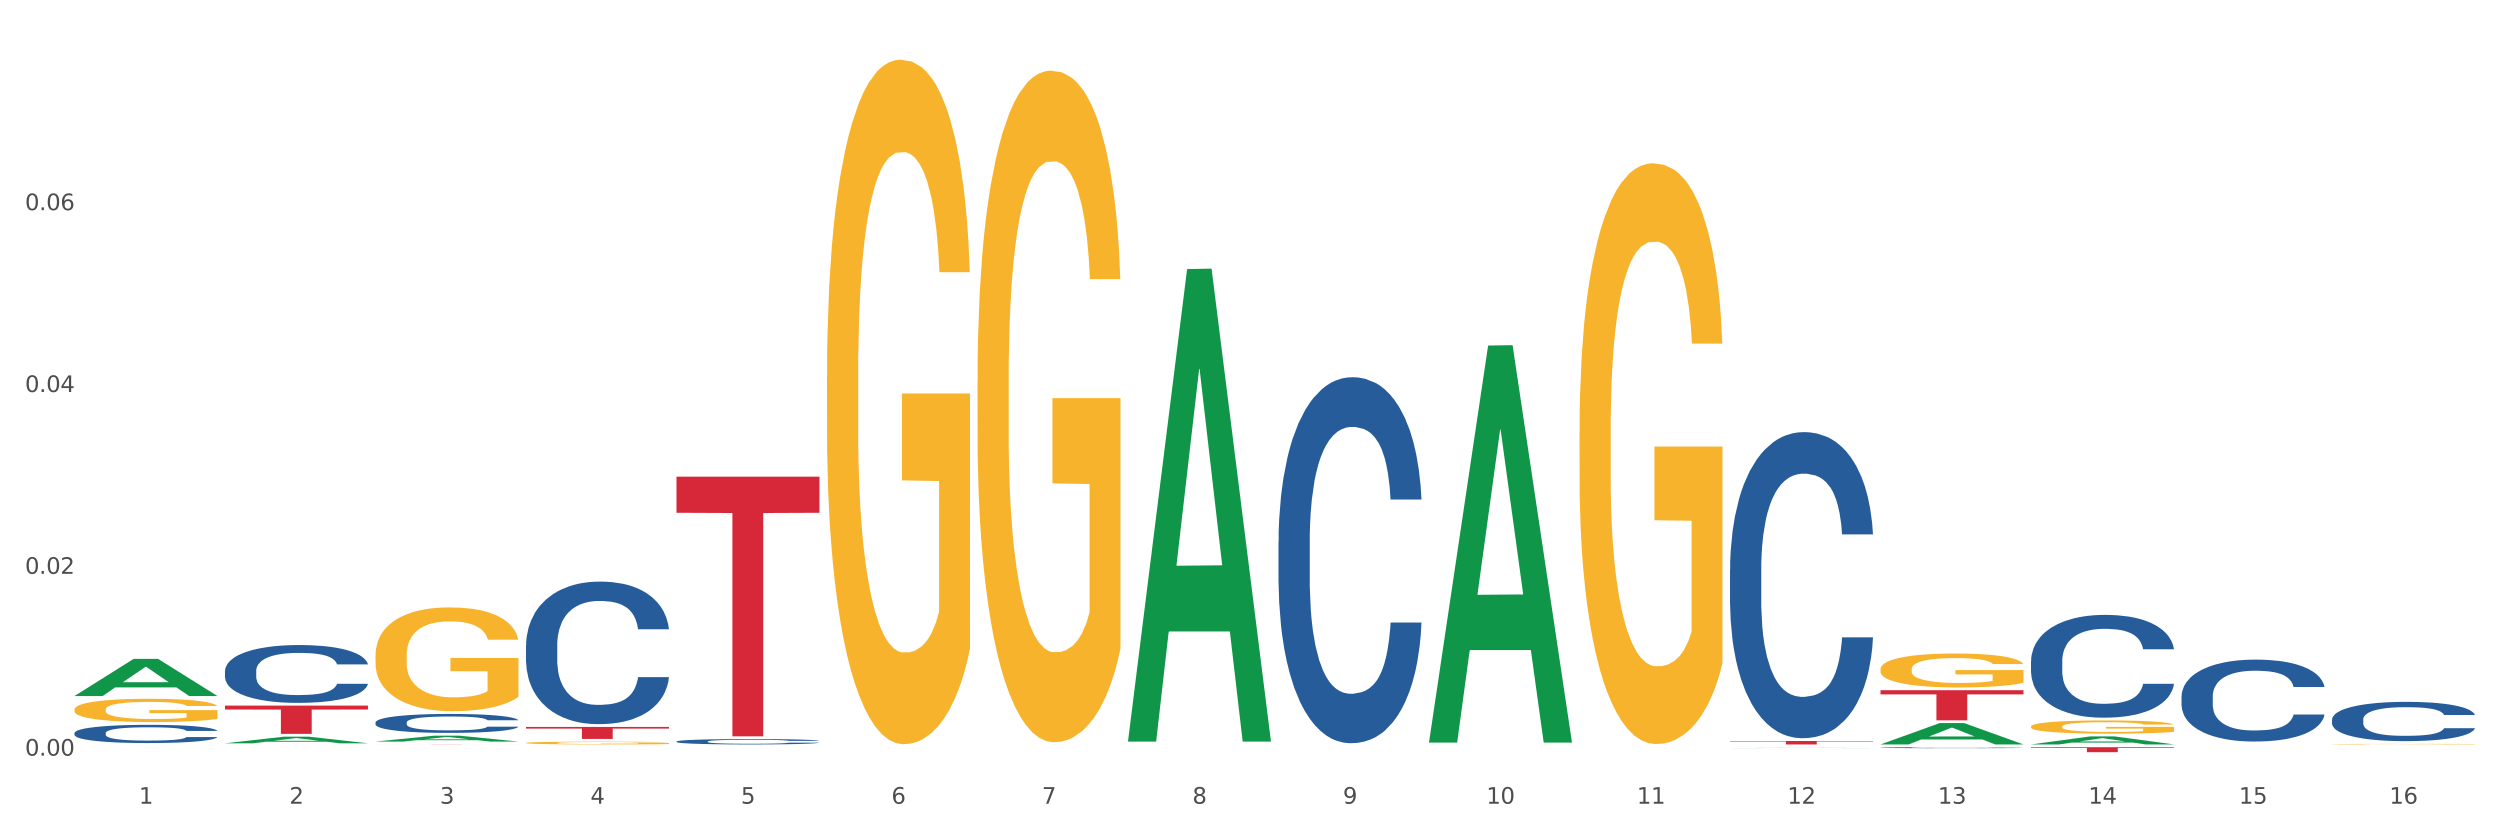 <?xml version="1.0" encoding="utf-8" standalone="no"?>
<!DOCTYPE svg PUBLIC "-//W3C//DTD SVG 1.1//EN"
  "http://www.w3.org/Graphics/SVG/1.1/DTD/svg11.dtd">
<svg xmlns:xlink="http://www.w3.org/1999/xlink" width="1080pt" height="360pt" viewBox="0 0 1080 360" xmlns="http://www.w3.org/2000/svg" version="1.1">
 <rect x="0" y="0" width="1080" height="360" fill="#333333" stroke="none"/>
 <defs>
  <style type="text/css">*{stroke-linejoin: round; stroke-linecap: butt}</style>
 </defs>
 <g id="figure_1">
  <g id="patch_1">
   <path d="M 0 360 
L 1080 360 
L 1080 0 
L 0 0 
z
" style="fill: #ffffff; stroke: #ffffff; stroke-linejoin: miter"/>
  </g>
  <g id="axes_1">
   <g id="matplotlib.axis_1">
    <g id="xtick_1">
     <g id="text_1">
      <!-- 1 -->
      <g style="fill: #4d4d4d" transform="translate(60.004 347.204) scale(0.096 -0.096)">
       <defs>
        <path id="DejaVuSans-31" d="M 794 531 
L 1825 531 
L 1825 4091 
L 703 3866 
L 703 4441 
L 1819 4666 
L 2450 4666 
L 2450 531 
L 3481 531 
L 3481 0 
L 794 0 
L 794 531 
z
" transform="scale(0.016)"/>
       </defs>
       <use xlink:href="#DejaVuSans-31"/>
      </g>
     </g>
    </g>
    <g id="xtick_2">
     <g id="text_2">
      <!-- 2 -->
      <g style="fill: #4d4d4d" transform="translate(125.021 347.204) scale(0.096 -0.096)">
       <defs>
        <path id="DejaVuSans-32" d="M 1228 531 
L 3431 531 
L 3431 0 
L 469 0 
L 469 531 
Q 828 903 1448 1529 
Q 2069 2156 2228 2338 
Q 2531 2678 2651 2914 
Q 2772 3150 2772 3378 
Q 2772 3750 2511 3984 
Q 2250 4219 1831 4219 
Q 1534 4219 1204 4116 
Q 875 4013 500 3803 
L 500 4441 
Q 881 4594 1212 4672 
Q 1544 4750 1819 4750 
Q 2544 4750 2975 4387 
Q 3406 4025 3406 3419 
Q 3406 3131 3298 2873 
Q 3191 2616 2906 2266 
Q 2828 2175 2409 1742 
Q 1991 1309 1228 531 
z
" transform="scale(0.016)"/>
       </defs>
       <use xlink:href="#DejaVuSans-32"/>
      </g>
     </g>
    </g>
    <g id="xtick_3">
     <g id="text_3">
      <!-- 3 -->
      <g style="fill: #4d4d4d" transform="translate(190.039 347.204) scale(0.096 -0.096)">
       <defs>
        <path id="DejaVuSans-33" d="M 2597 2516 
Q 3050 2419 3304 2112 
Q 3559 1806 3559 1356 
Q 3559 666 3084 287 
Q 2609 -91 1734 -91 
Q 1441 -91 1130 -33 
Q 819 25 488 141 
L 488 750 
Q 750 597 1062 519 
Q 1375 441 1716 441 
Q 2309 441 2620 675 
Q 2931 909 2931 1356 
Q 2931 1769 2642 2001 
Q 2353 2234 1838 2234 
L 1294 2234 
L 1294 2753 
L 1863 2753 
Q 2328 2753 2575 2939 
Q 2822 3125 2822 3475 
Q 2822 3834 2567 4026 
Q 2313 4219 1838 4219 
Q 1578 4219 1281 4162 
Q 984 4106 628 3988 
L 628 4550 
Q 988 4650 1302 4700 
Q 1616 4750 1894 4750 
Q 2613 4750 3031 4423 
Q 3450 4097 3450 3541 
Q 3450 3153 3228 2886 
Q 3006 2619 2597 2516 
z
" transform="scale(0.016)"/>
       </defs>
       <use xlink:href="#DejaVuSans-33"/>
      </g>
     </g>
    </g>
    <g id="xtick_4">
     <g id="text_4">
      <!-- 4 -->
      <g style="fill: #4d4d4d" transform="translate(255.056 347.204) scale(0.096 -0.096)">
       <defs>
        <path id="DejaVuSans-34" d="M 2419 4116 
L 825 1625 
L 2419 1625 
L 2419 4116 
z
M 2253 4666 
L 3047 4666 
L 3047 1625 
L 3713 1625 
L 3713 1100 
L 3047 1100 
L 3047 0 
L 2419 0 
L 2419 1100 
L 313 1100 
L 313 1709 
L 2253 4666 
z
" transform="scale(0.016)"/>
       </defs>
       <use xlink:href="#DejaVuSans-34"/>
      </g>
     </g>
    </g>
    <g id="xtick_5">
     <g id="text_5">
      <!-- 5 -->
      <g style="fill: #4d4d4d" transform="translate(320.073 347.204) scale(0.096 -0.096)">
       <defs>
        <path id="DejaVuSans-35" d="M 691 4666 
L 3169 4666 
L 3169 4134 
L 1269 4134 
L 1269 2991 
Q 1406 3038 1543 3061 
Q 1681 3084 1819 3084 
Q 2600 3084 3056 2656 
Q 3513 2228 3513 1497 
Q 3513 744 3044 326 
Q 2575 -91 1722 -91 
Q 1428 -91 1123 -41 
Q 819 9 494 109 
L 494 744 
Q 775 591 1075 516 
Q 1375 441 1709 441 
Q 2250 441 2565 725 
Q 2881 1009 2881 1497 
Q 2881 1984 2565 2268 
Q 2250 2553 1709 2553 
Q 1456 2553 1204 2497 
Q 953 2441 691 2322 
L 691 4666 
z
" transform="scale(0.016)"/>
       </defs>
       <use xlink:href="#DejaVuSans-35"/>
      </g>
     </g>
    </g>
    <g id="xtick_6">
     <g id="text_6">
      <!-- 6 -->
      <g style="fill: #4d4d4d" transform="translate(385.09 347.204) scale(0.096 -0.096)">
       <defs>
        <path id="DejaVuSans-36" d="M 2113 2584 
Q 1688 2584 1439 2293 
Q 1191 2003 1191 1497 
Q 1191 994 1439 701 
Q 1688 409 2113 409 
Q 2538 409 2786 701 
Q 3034 994 3034 1497 
Q 3034 2003 2786 2293 
Q 2538 2584 2113 2584 
z
M 3366 4563 
L 3366 3988 
Q 3128 4100 2886 4159 
Q 2644 4219 2406 4219 
Q 1781 4219 1451 3797 
Q 1122 3375 1075 2522 
Q 1259 2794 1537 2939 
Q 1816 3084 2150 3084 
Q 2853 3084 3261 2657 
Q 3669 2231 3669 1497 
Q 3669 778 3244 343 
Q 2819 -91 2113 -91 
Q 1303 -91 875 529 
Q 447 1150 447 2328 
Q 447 3434 972 4092 
Q 1497 4750 2381 4750 
Q 2619 4750 2861 4703 
Q 3103 4656 3366 4563 
z
" transform="scale(0.016)"/>
       </defs>
       <use xlink:href="#DejaVuSans-36"/>
      </g>
     </g>
    </g>
    <g id="xtick_7">
     <g id="text_7">
      <!-- 7 -->
      <g style="fill: #4d4d4d" transform="translate(450.108 347.204) scale(0.096 -0.096)">
       <defs>
        <path id="DejaVuSans-37" d="M 525 4666 
L 3525 4666 
L 3525 4397 
L 1831 0 
L 1172 0 
L 2766 4134 
L 525 4134 
L 525 4666 
z
" transform="scale(0.016)"/>
       </defs>
       <use xlink:href="#DejaVuSans-37"/>
      </g>
     </g>
    </g>
    <g id="xtick_8">
     <g id="text_8">
      <!-- 8 -->
      <g style="fill: #4d4d4d" transform="translate(515.125 347.204) scale(0.096 -0.096)">
       <defs>
        <path id="DejaVuSans-38" d="M 2034 2216 
Q 1584 2216 1326 1975 
Q 1069 1734 1069 1313 
Q 1069 891 1326 650 
Q 1584 409 2034 409 
Q 2484 409 2743 651 
Q 3003 894 3003 1313 
Q 3003 1734 2745 1975 
Q 2488 2216 2034 2216 
z
M 1403 2484 
Q 997 2584 770 2862 
Q 544 3141 544 3541 
Q 544 4100 942 4425 
Q 1341 4750 2034 4750 
Q 2731 4750 3128 4425 
Q 3525 4100 3525 3541 
Q 3525 3141 3298 2862 
Q 3072 2584 2669 2484 
Q 3125 2378 3379 2068 
Q 3634 1759 3634 1313 
Q 3634 634 3220 271 
Q 2806 -91 2034 -91 
Q 1263 -91 848 271 
Q 434 634 434 1313 
Q 434 1759 690 2068 
Q 947 2378 1403 2484 
z
M 1172 3481 
Q 1172 3119 1398 2916 
Q 1625 2713 2034 2713 
Q 2441 2713 2670 2916 
Q 2900 3119 2900 3481 
Q 2900 3844 2670 4047 
Q 2441 4250 2034 4250 
Q 1625 4250 1398 4047 
Q 1172 3844 1172 3481 
z
" transform="scale(0.016)"/>
       </defs>
       <use xlink:href="#DejaVuSans-38"/>
      </g>
     </g>
    </g>
    <g id="xtick_9">
     <g id="text_9">
      <!-- 9 -->
      <g style="fill: #4d4d4d" transform="translate(580.142 347.204) scale(0.096 -0.096)">
       <defs>
        <path id="DejaVuSans-39" d="M 703 97 
L 703 672 
Q 941 559 1184 500 
Q 1428 441 1663 441 
Q 2288 441 2617 861 
Q 2947 1281 2994 2138 
Q 2813 1869 2534 1725 
Q 2256 1581 1919 1581 
Q 1219 1581 811 2004 
Q 403 2428 403 3163 
Q 403 3881 828 4315 
Q 1253 4750 1959 4750 
Q 2769 4750 3195 4129 
Q 3622 3509 3622 2328 
Q 3622 1225 3098 567 
Q 2575 -91 1691 -91 
Q 1453 -91 1209 -44 
Q 966 3 703 97 
z
M 1959 2075 
Q 2384 2075 2632 2365 
Q 2881 2656 2881 3163 
Q 2881 3666 2632 3958 
Q 2384 4250 1959 4250 
Q 1534 4250 1286 3958 
Q 1038 3666 1038 3163 
Q 1038 2656 1286 2365 
Q 1534 2075 1959 2075 
z
" transform="scale(0.016)"/>
       </defs>
       <use xlink:href="#DejaVuSans-39"/>
      </g>
     </g>
    </g>
    <g id="xtick_10">
     <g id="text_10">
      <!-- 10 -->
      <g style="fill: #4d4d4d" transform="translate(642.105 347.204) scale(0.096 -0.096)">
       <defs>
        <path id="DejaVuSans-30" d="M 2034 4250 
Q 1547 4250 1301 3770 
Q 1056 3291 1056 2328 
Q 1056 1369 1301 889 
Q 1547 409 2034 409 
Q 2525 409 2770 889 
Q 3016 1369 3016 2328 
Q 3016 3291 2770 3770 
Q 2525 4250 2034 4250 
z
M 2034 4750 
Q 2819 4750 3233 4129 
Q 3647 3509 3647 2328 
Q 3647 1150 3233 529 
Q 2819 -91 2034 -91 
Q 1250 -91 836 529 
Q 422 1150 422 2328 
Q 422 3509 836 4129 
Q 1250 4750 2034 4750 
z
" transform="scale(0.016)"/>
       </defs>
       <use xlink:href="#DejaVuSans-31"/>
       <use xlink:href="#DejaVuSans-30" transform="translate(63.623 0)"/>
      </g>
     </g>
    </g>
    <g id="xtick_11">
     <g id="text_11">
      <!-- 11 -->
      <g style="fill: #4d4d4d" transform="translate(707.123 347.204) scale(0.096 -0.096)">
       <use xlink:href="#DejaVuSans-31"/>
       <use xlink:href="#DejaVuSans-31" transform="translate(63.623 0)"/>
      </g>
     </g>
    </g>
    <g id="xtick_12">
     <g id="text_12">
      <!-- 12 -->
      <g style="fill: #4d4d4d" transform="translate(772.14 347.204) scale(0.096 -0.096)">
       <use xlink:href="#DejaVuSans-31"/>
       <use xlink:href="#DejaVuSans-32" transform="translate(63.623 0)"/>
      </g>
     </g>
    </g>
    <g id="xtick_13">
     <g id="text_13">
      <!-- 13 -->
      <g style="fill: #4d4d4d" transform="translate(837.157 347.204) scale(0.096 -0.096)">
       <use xlink:href="#DejaVuSans-31"/>
       <use xlink:href="#DejaVuSans-33" transform="translate(63.623 0)"/>
      </g>
     </g>
    </g>
    <g id="xtick_14">
     <g id="text_14">
      <!-- 14 -->
      <g style="fill: #4d4d4d" transform="translate(902.174 347.204) scale(0.096 -0.096)">
       <use xlink:href="#DejaVuSans-31"/>
       <use xlink:href="#DejaVuSans-34" transform="translate(63.623 0)"/>
      </g>
     </g>
    </g>
    <g id="xtick_15">
     <g id="text_15">
      <!-- 15 -->
      <g style="fill: #4d4d4d" transform="translate(967.192 347.204) scale(0.096 -0.096)">
       <use xlink:href="#DejaVuSans-31"/>
       <use xlink:href="#DejaVuSans-35" transform="translate(63.623 0)"/>
      </g>
     </g>
    </g>
    <g id="xtick_16">
     <g id="text_16">
      <!-- 16 -->
      <g style="fill: #4d4d4d" transform="translate(1032.209 347.204) scale(0.096 -0.096)">
       <use xlink:href="#DejaVuSans-31"/>
       <use xlink:href="#DejaVuSans-36" transform="translate(63.623 0)"/>
      </g>
     </g>
    </g>
    <g id="xtick_17"/>
    <g id="xtick_18"/>
    <g id="xtick_19"/>
    <g id="xtick_20"/>
    <g id="xtick_21"/>
    <g id="xtick_22"/>
    <g id="xtick_23"/>
    <g id="xtick_24"/>
    <g id="xtick_25"/>
    <g id="xtick_26"/>
    <g id="xtick_27"/>
    <g id="xtick_28"/>
    <g id="xtick_29"/>
    <g id="xtick_30"/>
    <g id="xtick_31"/>
   </g>
   <g id="matplotlib.axis_2">
    <g id="ytick_1">
     <g id="text_17">
      <!-- 0.00 -->
      <g style="fill: #4d4d4d" transform="translate(10.8 326.44) scale(0.096 -0.096)">
       <defs>
        <path id="DejaVuSans-2e" d="M 684 794 
L 1344 794 
L 1344 0 
L 684 0 
L 684 794 
z
" transform="scale(0.016)"/>
       </defs>
       <use xlink:href="#DejaVuSans-30"/>
       <use xlink:href="#DejaVuSans-2e" transform="translate(63.623 0)"/>
       <use xlink:href="#DejaVuSans-30" transform="translate(95.41 0)"/>
       <use xlink:href="#DejaVuSans-30" transform="translate(159.033 0)"/>
      </g>
     </g>
    </g>
    <g id="ytick_2">
     <g id="text_18">
      <!-- 0.02 -->
      <g style="fill: #4d4d4d" transform="translate(10.8 247.893) scale(0.096 -0.096)">
       <use xlink:href="#DejaVuSans-30"/>
       <use xlink:href="#DejaVuSans-2e" transform="translate(63.623 0)"/>
       <use xlink:href="#DejaVuSans-30" transform="translate(95.41 0)"/>
       <use xlink:href="#DejaVuSans-32" transform="translate(159.033 0)"/>
      </g>
     </g>
    </g>
    <g id="ytick_3">
     <g id="text_19">
      <!-- 0.04 -->
      <g style="fill: #4d4d4d" transform="translate(10.8 169.346) scale(0.096 -0.096)">
       <use xlink:href="#DejaVuSans-30"/>
       <use xlink:href="#DejaVuSans-2e" transform="translate(63.623 0)"/>
       <use xlink:href="#DejaVuSans-30" transform="translate(95.41 0)"/>
       <use xlink:href="#DejaVuSans-34" transform="translate(159.033 0)"/>
      </g>
     </g>
    </g>
    <g id="ytick_4">
     <g id="text_20">
      <!-- 0.06 -->
      <g style="fill: #4d4d4d" transform="translate(10.8 90.799) scale(0.096 -0.096)">
       <use xlink:href="#DejaVuSans-30"/>
       <use xlink:href="#DejaVuSans-2e" transform="translate(63.623 0)"/>
       <use xlink:href="#DejaVuSans-30" transform="translate(95.41 0)"/>
       <use xlink:href="#DejaVuSans-36" transform="translate(159.033 0)"/>
      </g>
     </g>
    </g>
    <g id="ytick_5"/>
    <g id="ytick_6"/>
    <g id="ytick_7"/>
    <g id="ytick_8"/>
   </g>
   <g id="PolyCollection_1">
    <path d="M 32.175 300.66 
L 32.239 300.645 
L 57.709 284.643 
L 68.28 284.628 
L 93.941 300.69 
L 81.715 300.69 
L 76.176 296.949 
L 49.877 296.949 
L 49.686 297.01 
L 44.337 300.69 
L 32.175 300.69 
L 32.175 300.66 
L 53.188 294.717 
L 72.864 294.702 
L 63.122 288.051 
L 62.995 288.021 
L 62.867 288.066 
L 53.125 294.702 
L 53.188 294.717 
L 32.175 300.66 
z
" clip-path="url(#pf8e270d6f0)" style="fill: #109648"/>
    <path d="M 97.192 321.101 
L 97.256 321.098 
L 122.727 318.231 
L 133.297 318.229 
L 158.959 321.107 
L 146.733 321.107 
L 141.193 320.436 
L 114.894 320.436 
L 114.703 320.447 
L 109.354 321.107 
L 97.192 321.107 
L 97.192 321.101 
L 118.206 320.036 
L 137.882 320.034 
L 128.139 318.842 
L 128.012 318.837 
L 127.884 318.845 
L 118.142 320.034 
L 118.206 320.036 
L 97.192 321.101 
z
" clip-path="url(#pf8e270d6f0)" style="fill: #109648"/>
    <path d="M 1007.434 321.472 
L 1007.507 321.472 
L 1007.507 321.464 
L 1007.652 321.457 
L 1008.382 321.44 
L 1009.475 321.427 
L 1010.278 321.419 
L 1011.08 321.413 
L 1012.028 321.407 
L 1013.195 321.401 
L 1015.309 321.392 
L 1016.622 321.387 
L 1018.226 321.382 
L 1021.143 321.375 
L 1023.258 321.371 
L 1025.446 321.368 
L 1029.019 321.364 
L 1031.353 321.362 
L 1033.832 321.36 
L 1036.822 321.36 
L 1039.083 321.359 
L 1044.041 321.36 
L 1048.271 321.362 
L 1050.313 321.364 
L 1052.938 321.366 
L 1054.324 321.368 
L 1056.584 321.372 
L 1058.918 321.376 
L 1060.522 321.38 
L 1062.929 321.388 
L 1064.752 321.396 
L 1066.429 321.405 
L 1067.304 321.411 
L 1067.96 321.417 
L 1068.544 321.424 
L 1069.127 321.435 
L 1056.001 321.435 
L 1055.49 321.428 
L 1054.688 321.42 
L 1053.521 321.413 
L 1052.5 321.409 
L 1050.75 321.403 
L 1049.146 321.399 
L 1047.469 321.397 
L 1045.427 321.394 
L 1043.823 321.393 
L 1041.562 321.392 
L 1037.114 321.393 
L 1034.124 321.394 
L 1032.082 321.397 
L 1030.769 321.399 
L 1029.602 321.401 
L 1028.29 321.404 
L 1026.758 321.409 
L 1025.665 321.413 
L 1024.571 321.418 
L 1023.696 321.424 
L 1022.893 321.43 
L 1022.237 321.437 
L 1021.727 321.444 
L 1021.289 321.452 
L 1020.925 321.466 
L 1020.925 321.497 
L 1021.07 321.504 
L 1021.435 321.513 
L 1021.873 321.52 
L 1022.602 321.528 
L 1023.258 321.534 
L 1024.498 321.542 
L 1025.883 321.549 
L 1026.977 321.553 
L 1028.071 321.556 
L 1029.967 321.561 
L 1032.082 321.565 
L 1033.905 321.568 
L 1036.384 321.57 
L 1038.062 321.571 
L 1039.52 321.571 
L 1043.093 321.571 
L 1045.646 321.571 
L 1048.49 321.569 
L 1050.677 321.567 
L 1052.5 321.565 
L 1054.542 321.561 
L 1055.855 321.557 
L 1055.855 321.51 
L 1039.812 321.51 
L 1039.812 321.479 
L 1069.2 321.479 
L 1069.2 321.57 
L 1067.96 321.575 
L 1066.575 321.579 
L 1065.116 321.583 
L 1062.929 321.587 
L 1060.303 321.592 
L 1057.97 321.595 
L 1055.49 321.598 
L 1052.573 321.6 
L 1048.781 321.602 
L 1046.448 321.603 
L 1043.531 321.604 
L 1040.103 321.604 
L 1037.114 321.604 
L 1034.197 321.603 
L 1031.134 321.601 
L 1028.144 321.598 
L 1025.883 321.595 
L 1023.623 321.591 
L 1021.216 321.587 
L 1019.32 321.582 
L 1017.862 321.578 
L 1016.257 321.573 
L 1014.507 321.566 
L 1013.195 321.56 
L 1012.028 321.554 
L 1010.788 321.546 
L 1009.913 321.539 
L 1009.038 321.53 
L 1008.527 321.524 
L 1007.944 321.514 
L 1007.507 321.5 
L 1007.434 321.472 
z
" clip-path="url(#pf8e270d6f0)" style="fill: #f7b32b"/>
    <path d="M 32.175 306.528 
L 32.248 306.519 
L 32.248 306.188 
L 32.394 305.903 
L 33.123 305.214 
L 34.217 304.644 
L 35.019 304.341 
L 35.821 304.093 
L 36.769 303.844 
L 37.936 303.587 
L 40.051 303.21 
L 41.363 303.017 
L 42.968 302.815 
L 45.885 302.521 
L 47.999 302.356 
L 50.187 302.218 
L 53.76 302.053 
L 56.094 301.979 
L 58.573 301.924 
L 61.563 301.887 
L 63.824 301.878 
L 68.783 301.905 
L 73.012 301.988 
L 75.054 302.053 
L 77.679 302.163 
L 79.065 302.236 
L 81.326 302.383 
L 83.659 302.576 
L 85.263 302.742 
L 87.67 303.054 
L 89.493 303.367 
L 91.17 303.753 
L 92.045 304.019 
L 92.702 304.267 
L 93.285 304.552 
L 93.868 305.002 
L 80.742 305.002 
L 80.232 304.681 
L 79.43 304.377 
L 78.263 304.083 
L 77.242 303.9 
L 75.492 303.67 
L 73.887 303.523 
L 72.21 303.413 
L 70.168 303.321 
L 68.564 303.275 
L 66.303 303.238 
L 61.855 303.247 
L 58.865 303.321 
L 56.823 303.413 
L 55.511 303.495 
L 54.344 303.587 
L 53.031 303.716 
L 51.5 303.909 
L 50.406 304.083 
L 49.312 304.304 
L 48.437 304.524 
L 47.635 304.782 
L 46.979 305.057 
L 46.468 305.342 
L 46.031 305.691 
L 45.666 306.27 
L 45.666 307.529 
L 45.812 307.814 
L 46.176 308.191 
L 46.614 308.476 
L 47.343 308.816 
L 47.999 309.046 
L 49.239 309.376 
L 50.625 309.652 
L 51.719 309.827 
L 52.812 309.974 
L 54.708 310.176 
L 56.823 310.341 
L 58.646 310.442 
L 61.126 310.534 
L 62.803 310.571 
L 64.261 310.589 
L 67.835 310.589 
L 70.387 310.562 
L 73.231 310.498 
L 75.419 310.415 
L 77.242 310.314 
L 79.284 310.148 
L 80.596 309.992 
L 80.596 308.072 
L 64.553 308.062 
L 64.553 306.785 
L 93.941 306.785 
L 93.941 310.534 
L 92.702 310.727 
L 91.316 310.902 
L 89.858 311.058 
L 87.67 311.251 
L 85.045 311.435 
L 82.711 311.563 
L 80.232 311.674 
L 77.315 311.775 
L 73.523 311.867 
L 71.189 311.903 
L 68.272 311.931 
L 64.845 311.94 
L 61.855 311.922 
L 58.938 311.876 
L 55.875 311.793 
L 52.885 311.674 
L 50.625 311.554 
L 48.364 311.407 
L 45.958 311.214 
L 44.062 311.03 
L 42.603 310.865 
L 40.999 310.654 
L 39.249 310.378 
L 37.936 310.13 
L 36.769 309.873 
L 35.529 309.542 
L 34.654 309.257 
L 33.779 308.899 
L 33.269 308.632 
L 32.685 308.219 
L 32.248 307.64 
L 32.175 306.528 
z
" clip-path="url(#pf8e270d6f0)" style="fill: #f7b32b"/>
    <path d="M 422.278 164.575 
L 422.351 164.31 
L 422.351 154.77 
L 422.497 146.556 
L 423.226 126.682 
L 424.32 110.253 
L 425.122 101.509 
L 425.925 94.354 
L 426.873 87.2 
L 428.039 79.78 
L 430.154 68.916 
L 431.467 63.351 
L 433.071 57.522 
L 435.988 49.042 
L 438.103 44.273 
L 440.291 40.298 
L 443.864 35.528 
L 446.197 33.408 
L 448.677 31.819 
L 451.667 30.759 
L 453.927 30.494 
L 458.886 31.289 
L 463.116 33.673 
L 465.158 35.528 
L 467.783 38.708 
L 469.168 40.828 
L 471.429 45.068 
L 473.763 50.632 
L 475.367 55.402 
L 477.773 64.411 
L 479.596 73.421 
L 481.274 84.55 
L 482.149 92.235 
L 482.805 99.389 
L 483.389 107.604 
L 483.972 120.588 
L 470.846 120.588 
L 470.335 111.313 
L 469.533 102.569 
L 468.366 94.089 
L 467.345 88.79 
L 465.595 82.165 
L 463.991 77.925 
L 462.314 74.746 
L 460.272 72.096 
L 458.667 70.771 
L 456.407 69.711 
L 451.958 69.976 
L 448.969 72.096 
L 446.927 74.746 
L 445.614 77.131 
L 444.447 79.78 
L 443.135 83.49 
L 441.603 89.055 
L 440.509 94.089 
L 439.416 100.449 
L 438.54 106.809 
L 437.738 114.228 
L 437.082 122.178 
L 436.571 130.392 
L 436.134 140.461 
L 435.769 157.155 
L 435.769 193.458 
L 435.915 201.672 
L 436.28 212.537 
L 436.717 220.751 
L 437.447 230.555 
L 438.103 237.18 
L 439.343 246.719 
L 440.728 254.669 
L 441.822 259.703 
L 442.916 263.943 
L 444.812 269.773 
L 446.927 274.542 
L 448.75 277.457 
L 451.229 280.107 
L 452.906 281.167 
L 454.365 281.697 
L 457.938 281.697 
L 460.49 280.902 
L 463.334 279.047 
L 465.522 276.662 
L 467.345 273.748 
L 469.387 268.978 
L 470.7 264.473 
L 470.7 209.092 
L 454.657 208.827 
L 454.657 171.994 
L 484.045 171.994 
L 484.045 280.107 
L 482.805 285.672 
L 481.42 290.706 
L 479.961 295.211 
L 477.773 300.776 
L 475.148 306.075 
L 472.815 309.785 
L 470.335 312.965 
L 467.418 315.88 
L 463.626 318.53 
L 461.293 319.589 
L 458.376 320.384 
L 454.948 320.649 
L 451.958 320.119 
L 449.041 318.795 
L 445.979 316.41 
L 442.989 312.965 
L 440.728 309.52 
L 438.468 305.28 
L 436.061 299.716 
L 434.165 294.416 
L 432.707 289.646 
L 431.102 283.552 
L 429.352 275.602 
L 428.039 268.448 
L 426.873 261.028 
L 425.633 251.489 
L 424.758 243.275 
L 423.883 232.94 
L 423.372 225.256 
L 422.789 213.332 
L 422.351 196.638 
L 422.278 164.575 
z
" clip-path="url(#pf8e270d6f0)" style="fill: #f7b32b"/>
    <path d="M 682.347 186.475 
L 682.42 186.246 
L 682.42 177.996 
L 682.566 170.892 
L 683.295 153.706 
L 684.389 139.499 
L 685.191 131.937 
L 685.994 125.749 
L 686.942 119.562 
L 688.108 113.146 
L 690.223 103.751 
L 691.536 98.939 
L 693.14 93.897 
L 696.057 86.565 
L 698.172 82.44 
L 700.36 79.003 
L 703.933 74.878 
L 706.266 73.045 
L 708.746 71.67 
L 711.736 70.753 
L 713.996 70.524 
L 718.955 71.211 
L 723.185 73.274 
L 725.227 74.878 
L 727.852 77.628 
L 729.237 79.461 
L 731.498 83.127 
L 733.832 87.939 
L 735.436 92.064 
L 737.842 99.855 
L 739.665 107.646 
L 741.343 117.271 
L 742.218 123.916 
L 742.874 130.103 
L 743.457 137.207 
L 744.041 148.436 
L 730.915 148.436 
L 730.404 140.415 
L 729.602 132.853 
L 728.435 125.52 
L 727.414 120.937 
L 725.664 115.209 
L 724.06 111.542 
L 722.383 108.792 
L 720.341 106.501 
L 718.736 105.355 
L 716.476 104.438 
L 712.027 104.668 
L 709.037 106.501 
L 706.996 108.792 
L 705.683 110.855 
L 704.516 113.146 
L 703.204 116.354 
L 701.672 121.166 
L 700.578 125.52 
L 699.484 131.02 
L 698.609 136.52 
L 697.807 142.936 
L 697.151 149.81 
L 696.64 156.914 
L 696.203 165.622 
L 695.838 180.058 
L 695.838 211.452 
L 695.984 218.556 
L 696.349 227.951 
L 696.786 235.055 
L 697.516 243.533 
L 698.172 249.262 
L 699.412 257.512 
L 700.797 264.386 
L 701.891 268.74 
L 702.985 272.407 
L 704.881 277.448 
L 706.996 281.573 
L 708.819 284.093 
L 711.298 286.385 
L 712.975 287.301 
L 714.434 287.76 
L 718.007 287.76 
L 720.559 287.072 
L 723.403 285.468 
L 725.591 283.406 
L 727.414 280.885 
L 729.456 276.761 
L 730.769 272.865 
L 730.769 224.972 
L 714.726 224.743 
L 714.726 192.891 
L 744.114 192.891 
L 744.114 286.385 
L 742.874 291.197 
L 741.489 295.551 
L 740.03 299.447 
L 737.842 304.259 
L 735.217 308.842 
L 732.884 312.05 
L 730.404 314.8 
L 727.487 317.32 
L 723.695 319.612 
L 721.362 320.528 
L 718.445 321.216 
L 715.017 321.445 
L 712.027 320.987 
L 709.11 319.841 
L 706.048 317.779 
L 703.058 314.8 
L 700.797 311.821 
L 698.536 308.154 
L 696.13 303.342 
L 694.234 298.759 
L 692.776 294.634 
L 691.171 289.364 
L 689.421 282.489 
L 688.108 276.302 
L 686.942 269.886 
L 685.702 261.636 
L 684.827 254.533 
L 683.952 245.596 
L 683.441 238.95 
L 682.858 228.639 
L 682.42 214.202 
L 682.347 186.475 
z
" clip-path="url(#pf8e270d6f0)" style="fill: #f7b32b"/>
    <path d="M 357.261 162.424 
L 357.334 162.154 
L 357.334 152.431 
L 357.48 144.058 
L 358.209 123.802 
L 359.303 107.056 
L 360.105 98.143 
L 360.907 90.851 
L 361.855 83.559 
L 363.022 75.996 
L 365.137 64.922 
L 366.45 59.251 
L 368.054 53.309 
L 370.971 44.666 
L 373.086 39.804 
L 375.273 35.753 
L 378.847 30.891 
L 381.18 28.73 
L 383.66 27.11 
L 386.649 26.03 
L 388.91 25.759 
L 393.869 26.57 
L 398.098 29.001 
L 400.14 30.891 
L 402.766 34.132 
L 404.151 36.293 
L 406.412 40.614 
L 408.745 46.286 
L 410.35 51.148 
L 412.756 60.331 
L 414.579 69.514 
L 416.256 80.858 
L 417.132 88.69 
L 417.788 95.983 
L 418.371 104.355 
L 418.955 117.59 
L 405.828 117.59 
L 405.318 108.137 
L 404.516 99.224 
L 403.349 90.581 
L 402.328 85.179 
L 400.578 78.427 
L 398.974 74.105 
L 397.296 70.864 
L 395.254 68.163 
L 393.65 66.813 
L 391.39 65.733 
L 386.941 66.003 
L 383.951 68.163 
L 381.909 70.864 
L 380.597 73.295 
L 379.43 75.996 
L 378.117 79.777 
L 376.586 85.449 
L 375.492 90.581 
L 374.398 97.063 
L 373.523 103.545 
L 372.721 111.108 
L 372.065 119.21 
L 371.554 127.583 
L 371.117 137.846 
L 370.752 154.862 
L 370.752 191.864 
L 370.898 200.237 
L 371.263 211.311 
L 371.7 219.683 
L 372.429 229.677 
L 373.086 236.429 
L 374.325 246.152 
L 375.711 254.255 
L 376.805 259.386 
L 377.899 263.708 
L 379.795 269.65 
L 381.909 274.511 
L 383.733 277.482 
L 386.212 280.183 
L 387.889 281.264 
L 389.348 281.804 
L 392.921 281.804 
L 395.473 280.994 
L 398.317 279.103 
L 400.505 276.672 
L 402.328 273.701 
L 404.37 268.84 
L 405.683 264.248 
L 405.683 207.799 
L 389.639 207.529 
L 389.639 169.987 
L 419.028 169.987 
L 419.028 280.183 
L 417.788 285.855 
L 416.402 290.987 
L 414.944 295.578 
L 412.756 301.25 
L 410.131 306.652 
L 407.797 310.433 
L 405.318 313.674 
L 402.401 316.645 
L 398.609 319.346 
L 396.275 320.427 
L 393.358 321.237 
L 389.931 321.507 
L 386.941 320.967 
L 384.024 319.616 
L 380.961 317.185 
L 377.972 313.674 
L 375.711 310.163 
L 373.45 305.842 
L 371.044 300.17 
L 369.148 294.768 
L 367.689 289.906 
L 366.085 283.694 
L 364.335 275.592 
L 363.022 268.299 
L 361.855 260.737 
L 360.616 251.014 
L 359.741 242.641 
L 358.866 232.107 
L 358.355 224.275 
L 357.772 212.121 
L 357.334 195.105 
L 357.261 162.424 
z
" clip-path="url(#pf8e270d6f0)" style="fill: #f7b32b"/>
    <path d="M 227.227 320.953 
L 227.3 320.952 
L 227.3 320.912 
L 227.445 320.877 
L 228.175 320.794 
L 229.269 320.726 
L 230.071 320.689 
L 230.873 320.66 
L 231.821 320.63 
L 232.988 320.599 
L 235.102 320.553 
L 236.415 320.53 
L 238.019 320.506 
L 240.936 320.47 
L 243.051 320.45 
L 245.239 320.434 
L 248.812 320.414 
L 251.146 320.405 
L 253.625 320.398 
L 256.615 320.394 
L 258.876 320.393 
L 263.834 320.396 
L 268.064 320.406 
L 270.106 320.414 
L 272.731 320.427 
L 274.117 320.436 
L 276.377 320.454 
L 278.711 320.477 
L 280.315 320.497 
L 282.722 320.535 
L 284.545 320.572 
L 286.222 320.619 
L 287.097 320.651 
L 287.753 320.681 
L 288.337 320.715 
L 288.92 320.769 
L 275.794 320.769 
L 275.283 320.73 
L 274.481 320.694 
L 273.315 320.658 
L 272.294 320.636 
L 270.543 320.609 
L 268.939 320.591 
L 267.262 320.578 
L 265.22 320.567 
L 263.616 320.561 
L 261.355 320.557 
L 256.907 320.558 
L 253.917 320.567 
L 251.875 320.578 
L 250.562 320.588 
L 249.396 320.599 
L 248.083 320.614 
L 246.552 320.637 
L 245.458 320.658 
L 244.364 320.685 
L 243.489 320.712 
L 242.687 320.742 
L 242.03 320.776 
L 241.52 320.81 
L 241.082 320.852 
L 240.718 320.922 
L 240.718 321.073 
L 240.863 321.108 
L 241.228 321.153 
L 241.666 321.187 
L 242.395 321.228 
L 243.051 321.256 
L 244.291 321.296 
L 245.676 321.329 
L 246.77 321.35 
L 247.864 321.368 
L 249.76 321.392 
L 251.875 321.412 
L 253.698 321.424 
L 256.177 321.435 
L 257.855 321.439 
L 259.313 321.442 
L 262.886 321.442 
L 265.439 321.438 
L 268.283 321.431 
L 270.47 321.421 
L 272.294 321.408 
L 274.335 321.389 
L 275.648 321.37 
L 275.648 321.139 
L 259.605 321.137 
L 259.605 320.984 
L 288.993 320.984 
L 288.993 321.435 
L 287.753 321.458 
L 286.368 321.479 
L 284.909 321.498 
L 282.722 321.521 
L 280.096 321.543 
L 277.763 321.559 
L 275.283 321.572 
L 272.366 321.584 
L 268.574 321.595 
L 266.241 321.6 
L 263.324 321.603 
L 259.897 321.604 
L 256.907 321.602 
L 253.99 321.596 
L 250.927 321.587 
L 247.937 321.572 
L 245.676 321.558 
L 243.416 321.54 
L 241.009 321.517 
L 239.113 321.495 
L 237.655 321.475 
L 236.05 321.449 
L 234.3 321.416 
L 232.988 321.386 
L 231.821 321.355 
L 230.581 321.316 
L 229.706 321.281 
L 228.831 321.238 
L 228.321 321.206 
L 227.737 321.156 
L 227.3 321.087 
L 227.227 320.953 
z
" clip-path="url(#pf8e270d6f0)" style="fill: #f7b32b"/>
    <path d="M 162.209 283.122 
L 162.282 283.081 
L 162.282 281.607 
L 162.428 280.338 
L 163.157 277.267 
L 164.251 274.728 
L 165.054 273.377 
L 165.856 272.271 
L 166.804 271.166 
L 167.97 270.019 
L 170.085 268.341 
L 171.398 267.481 
L 173.002 266.58 
L 175.919 265.27 
L 178.034 264.533 
L 180.222 263.918 
L 183.795 263.181 
L 186.128 262.854 
L 188.608 262.608 
L 191.598 262.444 
L 193.858 262.403 
L 198.817 262.526 
L 203.047 262.895 
L 205.089 263.181 
L 207.714 263.673 
L 209.099 264 
L 211.36 264.655 
L 213.694 265.515 
L 215.298 266.252 
L 217.704 267.644 
L 219.528 269.037 
L 221.205 270.756 
L 222.08 271.944 
L 222.736 273.049 
L 223.32 274.319 
L 223.903 276.325 
L 210.777 276.325 
L 210.266 274.892 
L 209.464 273.541 
L 208.297 272.23 
L 207.276 271.411 
L 205.526 270.388 
L 203.922 269.733 
L 202.245 269.241 
L 200.203 268.832 
L 198.598 268.627 
L 196.338 268.463 
L 191.889 268.504 
L 188.9 268.832 
L 186.858 269.241 
L 185.545 269.61 
L 184.378 270.019 
L 183.066 270.593 
L 181.534 271.452 
L 180.44 272.23 
L 179.347 273.213 
L 178.471 274.196 
L 177.669 275.342 
L 177.013 276.571 
L 176.503 277.84 
L 176.065 279.396 
L 175.7 281.975 
L 175.7 287.585 
L 175.846 288.854 
L 176.211 290.533 
L 176.648 291.802 
L 177.378 293.317 
L 178.034 294.341 
L 179.274 295.815 
L 180.659 297.043 
L 181.753 297.821 
L 182.847 298.476 
L 184.743 299.377 
L 186.858 300.114 
L 188.681 300.565 
L 191.16 300.974 
L 192.837 301.138 
L 194.296 301.22 
L 197.869 301.22 
L 200.422 301.097 
L 203.266 300.81 
L 205.453 300.442 
L 207.276 299.991 
L 209.318 299.254 
L 210.631 298.558 
L 210.631 290.001 
L 194.588 289.96 
L 194.588 284.268 
L 223.976 284.268 
L 223.976 300.974 
L 222.736 301.834 
L 221.351 302.612 
L 219.892 303.308 
L 217.704 304.168 
L 215.079 304.987 
L 212.746 305.56 
L 210.266 306.051 
L 207.349 306.502 
L 203.557 306.911 
L 201.224 307.075 
L 198.307 307.198 
L 194.879 307.239 
L 191.889 307.157 
L 188.972 306.952 
L 185.91 306.584 
L 182.92 306.051 
L 180.659 305.519 
L 178.399 304.864 
L 175.992 304.004 
L 174.096 303.185 
L 172.638 302.448 
L 171.033 301.506 
L 169.283 300.278 
L 167.97 299.172 
L 166.804 298.026 
L 165.564 296.552 
L 164.689 295.283 
L 163.814 293.686 
L 163.303 292.498 
L 162.72 290.656 
L 162.282 288.076 
L 162.209 283.122 
z
" clip-path="url(#pf8e270d6f0)" style="fill: #f7b32b"/>
    <path d="M 942.416 300.852 
L 942.489 300.82 
L 942.489 299.915 
L 942.708 298.687 
L 943.512 296.424 
L 944.534 294.711 
L 946.286 292.707 
L 947.235 291.867 
L 948.476 290.929 
L 951.032 289.41 
L 953.952 288.117 
L 955.996 287.406 
L 957.529 286.954 
L 960.961 286.146 
L 962.932 285.79 
L 964.976 285.499 
L 966.729 285.305 
L 969.649 285.079 
L 971.985 284.982 
L 974.687 284.95 
L 976.95 284.982 
L 979.943 285.111 
L 984.324 285.499 
L 986.003 285.725 
L 988.267 286.113 
L 990.603 286.63 
L 992.501 287.148 
L 994.691 287.891 
L 996.955 288.861 
L 999.145 290.089 
L 1000.678 291.22 
L 1001.919 292.416 
L 1003.015 293.871 
L 1003.818 295.454 
L 1004.183 296.78 
L 990.822 296.78 
L 990.457 295.584 
L 989.727 294.291 
L 988.997 293.418 
L 988.194 292.707 
L 986.952 291.899 
L 985.857 291.382 
L 984.032 290.768 
L 982.353 290.38 
L 980.966 290.154 
L 979.286 289.96 
L 975.709 289.766 
L 973.154 289.766 
L 971.547 289.83 
L 969.576 289.992 
L 967.897 290.218 
L 965.926 290.606 
L 964.392 291.026 
L 962.859 291.576 
L 961.983 291.964 
L 960.669 292.675 
L 959.793 293.257 
L 958.625 294.259 
L 957.967 294.97 
L 956.799 296.812 
L 956.288 298.17 
L 956.069 299.107 
L 955.923 300.141 
L 955.923 305.184 
L 956.361 307.446 
L 956.726 308.416 
L 957.31 309.515 
L 958.406 310.937 
L 960.012 312.327 
L 961.691 313.329 
L 963.078 313.943 
L 964.392 314.395 
L 965.707 314.751 
L 967.313 315.074 
L 968.627 315.268 
L 970.598 315.462 
L 972.935 315.559 
L 974.76 315.559 
L 978.483 315.397 
L 980.163 315.236 
L 981.769 315.01 
L 983.521 314.654 
L 984.908 314.266 
L 985.711 313.975 
L 987.025 313.361 
L 988.048 312.715 
L 988.924 311.971 
L 989.508 311.325 
L 990.165 310.355 
L 990.676 309.256 
L 990.822 308.674 
L 1004.183 308.674 
L 1003.891 309.838 
L 1003.38 310.969 
L 1002.358 312.488 
L 1001.554 313.361 
L 1000.313 314.428 
L 998.999 315.333 
L 997.174 316.335 
L 995.495 317.078 
L 993.742 317.725 
L 991.844 318.307 
L 988.413 319.115 
L 987.171 319.341 
L 984.543 319.729 
L 982.499 319.955 
L 979.505 320.181 
L 976.439 320.31 
L 973.227 320.343 
L 970.379 320.278 
L 967.24 320.084 
L 965.268 319.89 
L 963.078 319.599 
L 960.523 319.147 
L 958.114 318.597 
L 955.85 317.951 
L 953.733 317.208 
L 951.762 316.367 
L 949.206 314.977 
L 947.308 313.62 
L 945.921 312.359 
L 944.972 311.293 
L 944.023 309.935 
L 943.512 308.998 
L 942.708 306.735 
L 942.416 304.634 
L 942.416 300.852 
z
" clip-path="url(#pf8e270d6f0)" style="fill: #255c99"/>
    <path d="M 552.313 233.999 
L 552.386 233.854 
L 552.386 229.811 
L 552.605 224.323 
L 553.408 214.215 
L 554.43 206.561 
L 556.182 197.608 
L 557.132 193.853 
L 558.373 189.665 
L 560.928 182.878 
L 563.848 177.101 
L 565.893 173.924 
L 567.426 171.903 
L 570.857 168.292 
L 572.829 166.704 
L 574.873 165.404 
L 576.625 164.538 
L 579.546 163.527 
L 581.882 163.094 
L 584.583 162.949 
L 586.847 163.094 
L 589.84 163.671 
L 594.221 165.404 
L 595.9 166.415 
L 598.163 168.148 
L 600.499 170.459 
L 602.398 172.769 
L 604.588 176.091 
L 606.851 180.423 
L 609.042 185.91 
L 610.575 190.965 
L 611.816 196.308 
L 612.911 202.806 
L 613.714 209.882 
L 614.079 215.803 
L 600.718 215.803 
L 600.353 210.46 
L 599.623 204.684 
L 598.893 200.785 
L 598.09 197.608 
L 596.849 193.997 
L 595.754 191.687 
L 593.929 188.943 
L 592.249 187.21 
L 590.862 186.199 
L 589.183 185.333 
L 585.605 184.466 
L 583.05 184.466 
L 581.444 184.755 
L 579.473 185.477 
L 577.793 186.488 
L 575.822 188.221 
L 574.289 190.098 
L 572.756 192.553 
L 571.88 194.286 
L 570.565 197.463 
L 569.689 200.063 
L 568.521 204.539 
L 567.864 207.716 
L 566.696 215.948 
L 566.185 222.013 
L 565.966 226.201 
L 565.82 230.822 
L 565.82 253.35 
L 566.258 263.458 
L 566.623 267.79 
L 567.207 272.7 
L 568.302 279.054 
L 569.908 285.264 
L 571.588 289.741 
L 572.975 292.484 
L 574.289 294.506 
L 575.603 296.095 
L 577.209 297.539 
L 578.523 298.405 
L 580.495 299.272 
L 582.831 299.705 
L 584.656 299.705 
L 588.38 298.983 
L 590.059 298.261 
L 591.665 297.25 
L 593.418 295.661 
L 594.805 293.929 
L 595.608 292.629 
L 596.922 289.885 
L 597.944 286.997 
L 598.82 283.675 
L 599.404 280.787 
L 600.061 276.455 
L 600.572 271.545 
L 600.718 268.946 
L 614.079 268.946 
L 613.787 274.144 
L 613.276 279.199 
L 612.254 285.986 
L 611.451 289.885 
L 610.21 294.651 
L 608.896 298.694 
L 607.07 303.171 
L 605.391 306.492 
L 603.639 309.38 
L 601.741 311.98 
L 598.309 315.59 
L 597.068 316.601 
L 594.44 318.334 
L 592.395 319.345 
L 589.402 320.355 
L 586.336 320.933 
L 583.123 321.077 
L 580.276 320.789 
L 577.136 319.922 
L 575.165 319.056 
L 572.975 317.756 
L 570.419 315.734 
L 568.01 313.279 
L 565.747 310.391 
L 563.629 307.07 
L 561.658 303.315 
L 559.103 297.106 
L 557.205 291.04 
L 555.817 285.408 
L 554.868 280.643 
L 553.919 274.578 
L 553.408 270.39 
L 552.605 260.281 
L 552.313 250.895 
L 552.313 233.999 
z
" clip-path="url(#pf8e270d6f0)" style="fill: #255c99"/>
    <path d="M 292.244 320.321 
L 292.317 320.319 
L 292.317 320.259 
L 292.536 320.178 
L 293.339 320.029 
L 294.361 319.917 
L 296.113 319.785 
L 297.063 319.729 
L 298.304 319.668 
L 300.859 319.568 
L 303.78 319.482 
L 305.824 319.436 
L 307.357 319.406 
L 310.788 319.353 
L 312.76 319.329 
L 314.804 319.31 
L 316.556 319.297 
L 319.477 319.282 
L 321.813 319.276 
L 324.514 319.274 
L 326.778 319.276 
L 329.771 319.284 
L 334.152 319.31 
L 335.831 319.325 
L 338.094 319.35 
L 340.431 319.384 
L 342.329 319.419 
L 344.519 319.467 
L 346.782 319.531 
L 348.973 319.612 
L 350.506 319.687 
L 351.747 319.765 
L 352.842 319.861 
L 353.645 319.965 
L 354.01 320.053 
L 340.65 320.053 
L 340.284 319.974 
L 339.554 319.889 
L 338.824 319.831 
L 338.021 319.785 
L 336.78 319.731 
L 335.685 319.697 
L 333.86 319.657 
L 332.18 319.631 
L 330.793 319.616 
L 329.114 319.604 
L 325.536 319.591 
L 322.981 319.591 
L 321.375 319.595 
L 319.404 319.606 
L 317.724 319.621 
L 315.753 319.646 
L 314.22 319.674 
L 312.687 319.71 
L 311.811 319.736 
L 310.496 319.782 
L 309.62 319.821 
L 308.452 319.887 
L 307.795 319.934 
L 306.627 320.055 
L 306.116 320.144 
L 305.897 320.206 
L 305.751 320.274 
L 305.751 320.606 
L 306.189 320.755 
L 306.554 320.819 
L 307.138 320.891 
L 308.233 320.985 
L 309.839 321.076 
L 311.519 321.142 
L 312.906 321.183 
L 314.22 321.213 
L 315.534 321.236 
L 317.14 321.257 
L 318.455 321.27 
L 320.426 321.283 
L 322.762 321.289 
L 324.587 321.289 
L 328.311 321.279 
L 329.99 321.268 
L 331.596 321.253 
L 333.349 321.23 
L 334.736 321.204 
L 335.539 321.185 
L 336.853 321.145 
L 337.875 321.102 
L 338.751 321.053 
L 339.335 321.01 
L 339.992 320.947 
L 340.504 320.874 
L 340.65 320.836 
L 354.01 320.836 
L 353.718 320.913 
L 353.207 320.987 
L 352.185 321.087 
L 351.382 321.145 
L 350.141 321.215 
L 348.827 321.274 
L 347.001 321.34 
L 345.322 321.389 
L 343.57 321.432 
L 341.672 321.47 
L 338.24 321.523 
L 336.999 321.538 
L 334.371 321.564 
L 332.326 321.579 
L 329.333 321.594 
L 326.267 321.602 
L 323.054 321.604 
L 320.207 321.6 
L 317.067 321.587 
L 315.096 321.574 
L 312.906 321.555 
L 310.35 321.525 
L 307.941 321.489 
L 305.678 321.447 
L 303.561 321.398 
L 301.589 321.342 
L 299.034 321.251 
L 297.136 321.162 
L 295.748 321.079 
L 294.799 321.008 
L 293.85 320.919 
L 293.339 320.857 
L 292.536 320.708 
L 292.244 320.57 
L 292.244 320.321 
z
" clip-path="url(#pf8e270d6f0)" style="fill: #255c99"/>
    <path d="M 227.227 278.921 
L 227.3 278.865 
L 227.3 277.29 
L 227.519 275.152 
L 228.322 271.215 
L 229.344 268.234 
L 231.096 264.746 
L 232.045 263.284 
L 233.287 261.653 
L 235.842 259.009 
L 238.762 256.759 
L 240.807 255.522 
L 242.34 254.734 
L 245.771 253.328 
L 247.743 252.71 
L 249.787 252.203 
L 251.539 251.866 
L 254.459 251.472 
L 256.796 251.303 
L 259.497 251.247 
L 261.76 251.303 
L 264.754 251.528 
L 269.134 252.203 
L 270.814 252.597 
L 273.077 253.272 
L 275.413 254.172 
L 277.312 255.072 
L 279.502 256.366 
L 281.765 258.053 
L 283.955 260.19 
L 285.489 262.159 
L 286.73 264.24 
L 287.825 266.771 
L 288.628 269.528 
L 288.993 271.834 
L 275.632 271.834 
L 275.267 269.753 
L 274.537 267.503 
L 273.807 265.984 
L 273.004 264.746 
L 271.763 263.34 
L 270.668 262.44 
L 268.842 261.372 
L 267.163 260.697 
L 265.776 260.303 
L 264.097 259.965 
L 260.519 259.628 
L 257.964 259.628 
L 256.358 259.74 
L 254.386 260.022 
L 252.707 260.415 
L 250.736 261.09 
L 249.203 261.822 
L 247.669 262.778 
L 246.793 263.453 
L 245.479 264.69 
L 244.603 265.703 
L 243.435 267.446 
L 242.778 268.684 
L 241.61 271.89 
L 241.099 274.252 
L 240.88 275.883 
L 240.734 277.683 
L 240.734 286.458 
L 241.172 290.395 
L 241.537 292.083 
L 242.121 293.995 
L 243.216 296.47 
L 244.822 298.889 
L 246.501 300.632 
L 247.889 301.701 
L 249.203 302.489 
L 250.517 303.107 
L 252.123 303.67 
L 253.437 304.007 
L 255.409 304.345 
L 257.745 304.513 
L 259.57 304.513 
L 263.294 304.232 
L 264.973 303.951 
L 266.579 303.557 
L 268.331 302.938 
L 269.718 302.264 
L 270.522 301.757 
L 271.836 300.689 
L 272.858 299.564 
L 273.734 298.27 
L 274.318 297.145 
L 274.975 295.458 
L 275.486 293.545 
L 275.632 292.533 
L 288.993 292.533 
L 288.701 294.558 
L 288.19 296.526 
L 287.168 299.17 
L 286.365 300.689 
L 285.124 302.545 
L 283.809 304.12 
L 281.984 305.863 
L 280.305 307.157 
L 278.553 308.282 
L 276.654 309.294 
L 273.223 310.701 
L 271.982 311.094 
L 269.353 311.769 
L 267.309 312.163 
L 264.316 312.557 
L 261.249 312.782 
L 258.037 312.838 
L 255.19 312.726 
L 252.05 312.388 
L 250.079 312.051 
L 247.889 311.544 
L 245.333 310.757 
L 242.924 309.801 
L 240.661 308.676 
L 238.543 307.382 
L 236.572 305.92 
L 234.017 303.501 
L 232.118 301.139 
L 230.731 298.945 
L 229.782 297.089 
L 228.833 294.726 
L 228.322 293.095 
L 227.519 289.158 
L 227.227 285.502 
L 227.227 278.921 
z
" clip-path="url(#pf8e270d6f0)" style="fill: #255c99"/>
    <path d="M 162.209 312.103 
L 162.282 312.096 
L 162.282 311.887 
L 162.502 311.603 
L 163.305 311.08 
L 164.327 310.684 
L 166.079 310.22 
L 167.028 310.026 
L 168.269 309.809 
L 170.825 309.458 
L 173.745 309.159 
L 175.789 308.995 
L 177.323 308.89 
L 180.754 308.703 
L 182.725 308.621 
L 184.77 308.554 
L 186.522 308.509 
L 189.442 308.457 
L 191.778 308.434 
L 194.48 308.427 
L 196.743 308.434 
L 199.737 308.464 
L 204.117 308.554 
L 205.796 308.606 
L 208.06 308.696 
L 210.396 308.815 
L 212.294 308.935 
L 214.485 309.107 
L 216.748 309.331 
L 218.938 309.615 
L 220.471 309.876 
L 221.713 310.153 
L 222.808 310.489 
L 223.611 310.855 
L 223.976 311.162 
L 210.615 311.162 
L 210.25 310.885 
L 209.52 310.586 
L 208.79 310.385 
L 207.987 310.22 
L 206.746 310.033 
L 205.65 309.914 
L 203.825 309.772 
L 202.146 309.682 
L 200.759 309.63 
L 199.079 309.585 
L 195.502 309.54 
L 192.947 309.54 
L 191.34 309.555 
L 189.369 309.593 
L 187.69 309.645 
L 185.719 309.735 
L 184.185 309.832 
L 182.652 309.959 
L 181.776 310.048 
L 180.462 310.213 
L 179.586 310.347 
L 178.418 310.579 
L 177.761 310.743 
L 176.592 311.169 
L 176.081 311.483 
L 175.862 311.7 
L 175.716 311.939 
L 175.716 313.105 
L 176.154 313.628 
L 176.519 313.852 
L 177.104 314.106 
L 178.199 314.435 
L 179.805 314.756 
L 181.484 314.988 
L 182.871 315.13 
L 184.185 315.234 
L 185.5 315.317 
L 187.106 315.391 
L 188.42 315.436 
L 190.391 315.481 
L 192.728 315.503 
L 194.553 315.503 
L 198.276 315.466 
L 199.956 315.429 
L 201.562 315.376 
L 203.314 315.294 
L 204.701 315.204 
L 205.504 315.137 
L 206.819 314.995 
L 207.841 314.846 
L 208.717 314.674 
L 209.301 314.524 
L 209.958 314.3 
L 210.469 314.046 
L 210.615 313.912 
L 223.976 313.912 
L 223.684 314.181 
L 223.173 314.442 
L 222.151 314.793 
L 221.348 314.995 
L 220.106 315.242 
L 218.792 315.451 
L 216.967 315.683 
L 215.288 315.855 
L 213.535 316.004 
L 211.637 316.138 
L 208.206 316.325 
L 206.965 316.378 
L 204.336 316.467 
L 202.292 316.52 
L 199.299 316.572 
L 196.232 316.602 
L 193.02 316.609 
L 190.172 316.594 
L 187.033 316.549 
L 185.062 316.505 
L 182.871 316.437 
L 180.316 316.333 
L 177.907 316.206 
L 175.643 316.056 
L 173.526 315.884 
L 171.555 315.69 
L 168.999 315.369 
L 167.101 315.055 
L 165.714 314.764 
L 164.765 314.517 
L 163.816 314.203 
L 163.305 313.986 
L 162.502 313.463 
L 162.209 312.978 
L 162.209 312.103 
z
" clip-path="url(#pf8e270d6f0)" style="fill: #255c99"/>
    <path d="M 97.192 289.886 
L 97.265 289.863 
L 97.265 289.224 
L 97.484 288.358 
L 98.287 286.761 
L 99.31 285.552 
L 101.062 284.137 
L 102.011 283.544 
L 103.252 282.883 
L 105.807 281.811 
L 108.728 280.898 
L 110.772 280.396 
L 112.305 280.077 
L 115.737 279.507 
L 117.708 279.256 
L 119.752 279.05 
L 121.505 278.913 
L 124.425 278.754 
L 126.761 278.685 
L 129.463 278.662 
L 131.726 278.685 
L 134.719 278.777 
L 139.1 279.05 
L 140.779 279.21 
L 143.042 279.484 
L 145.379 279.849 
L 147.277 280.214 
L 149.467 280.738 
L 151.731 281.423 
L 153.921 282.29 
L 155.454 283.088 
L 156.695 283.932 
L 157.79 284.959 
L 158.594 286.076 
L 158.959 287.012 
L 145.598 287.012 
L 145.233 286.168 
L 144.503 285.255 
L 143.773 284.639 
L 142.969 284.137 
L 141.728 283.567 
L 140.633 283.202 
L 138.808 282.769 
L 137.129 282.495 
L 135.741 282.335 
L 134.062 282.198 
L 130.485 282.061 
L 127.929 282.061 
L 126.323 282.107 
L 124.352 282.221 
L 122.673 282.381 
L 120.701 282.655 
L 119.168 282.951 
L 117.635 283.339 
L 116.759 283.613 
L 115.445 284.115 
L 114.569 284.525 
L 113.4 285.232 
L 112.743 285.734 
L 111.575 287.034 
L 111.064 287.993 
L 110.845 288.654 
L 110.699 289.384 
L 110.699 292.943 
L 111.137 294.54 
L 111.502 295.224 
L 112.086 296 
L 113.181 297.003 
L 114.788 297.984 
L 116.467 298.691 
L 117.854 299.125 
L 119.168 299.444 
L 120.482 299.695 
L 122.089 299.923 
L 123.403 300.06 
L 125.374 300.197 
L 127.71 300.265 
L 129.536 300.265 
L 133.259 300.151 
L 134.938 300.037 
L 136.545 299.878 
L 138.297 299.627 
L 139.684 299.353 
L 140.487 299.148 
L 141.801 298.714 
L 142.823 298.258 
L 143.7 297.733 
L 144.284 297.277 
L 144.941 296.593 
L 145.452 295.817 
L 145.598 295.407 
L 158.959 295.407 
L 158.667 296.228 
L 158.156 297.026 
L 157.133 298.098 
L 156.33 298.714 
L 155.089 299.467 
L 153.775 300.106 
L 151.95 300.813 
L 150.27 301.338 
L 148.518 301.794 
L 146.62 302.204 
L 143.188 302.775 
L 141.947 302.934 
L 139.319 303.208 
L 137.275 303.368 
L 134.281 303.528 
L 131.215 303.619 
L 128.002 303.642 
L 125.155 303.596 
L 122.016 303.459 
L 120.044 303.322 
L 117.854 303.117 
L 115.299 302.798 
L 112.889 302.41 
L 110.626 301.954 
L 108.509 301.429 
L 106.538 300.836 
L 103.982 299.855 
L 102.084 298.897 
L 100.697 298.007 
L 99.748 297.254 
L 98.798 296.296 
L 98.287 295.635 
L 97.484 294.038 
L 97.192 292.555 
L 97.192 289.886 
z
" clip-path="url(#pf8e270d6f0)" style="fill: #255c99"/>
    <path d="M 1007.434 310.828 
L 1007.507 310.813 
L 1007.507 310.379 
L 1007.726 309.79 
L 1008.529 308.706 
L 1009.551 307.885 
L 1011.303 306.924 
L 1012.252 306.521 
L 1013.493 306.072 
L 1016.049 305.344 
L 1018.969 304.724 
L 1021.013 304.383 
L 1022.547 304.166 
L 1025.978 303.779 
L 1027.949 303.608 
L 1029.994 303.469 
L 1031.746 303.376 
L 1034.666 303.267 
L 1037.003 303.221 
L 1039.704 303.205 
L 1041.967 303.221 
L 1044.961 303.283 
L 1049.341 303.469 
L 1051.021 303.577 
L 1053.284 303.763 
L 1055.62 304.011 
L 1057.518 304.259 
L 1059.709 304.615 
L 1061.972 305.08 
L 1064.162 305.669 
L 1065.696 306.211 
L 1066.937 306.784 
L 1068.032 307.482 
L 1068.835 308.241 
L 1069.2 308.876 
L 1055.839 308.876 
L 1055.474 308.303 
L 1054.744 307.683 
L 1054.014 307.265 
L 1053.211 306.924 
L 1051.97 306.537 
L 1050.875 306.289 
L 1049.049 305.994 
L 1047.37 305.808 
L 1045.983 305.7 
L 1044.304 305.607 
L 1040.726 305.514 
L 1038.171 305.514 
L 1036.565 305.545 
L 1034.593 305.622 
L 1032.914 305.731 
L 1030.943 305.917 
L 1029.41 306.118 
L 1027.876 306.382 
L 1027 306.568 
L 1025.686 306.908 
L 1024.81 307.187 
L 1023.642 307.668 
L 1022.985 308.008 
L 1021.817 308.892 
L 1021.306 309.542 
L 1021.086 309.992 
L 1020.94 310.487 
L 1020.94 312.905 
L 1021.379 313.989 
L 1021.744 314.454 
L 1022.328 314.981 
L 1023.423 315.662 
L 1025.029 316.329 
L 1026.708 316.809 
L 1028.095 317.103 
L 1029.41 317.32 
L 1030.724 317.491 
L 1032.33 317.646 
L 1033.644 317.739 
L 1035.615 317.832 
L 1037.952 317.878 
L 1039.777 317.878 
L 1043.501 317.801 
L 1045.18 317.723 
L 1046.786 317.615 
L 1048.538 317.444 
L 1049.925 317.258 
L 1050.728 317.119 
L 1052.043 316.824 
L 1053.065 316.515 
L 1053.941 316.158 
L 1054.525 315.848 
L 1055.182 315.384 
L 1055.693 314.857 
L 1055.839 314.578 
L 1069.2 314.578 
L 1068.908 315.136 
L 1068.397 315.678 
L 1067.375 316.406 
L 1066.572 316.824 
L 1065.33 317.336 
L 1064.016 317.77 
L 1062.191 318.25 
L 1060.512 318.606 
L 1058.76 318.916 
L 1056.861 319.195 
L 1053.43 319.582 
L 1052.189 319.691 
L 1049.56 319.877 
L 1047.516 319.985 
L 1044.523 320.094 
L 1041.456 320.156 
L 1038.244 320.171 
L 1035.396 320.14 
L 1032.257 320.047 
L 1030.286 319.954 
L 1028.095 319.815 
L 1025.54 319.598 
L 1023.131 319.334 
L 1020.867 319.025 
L 1018.75 318.668 
L 1016.779 318.265 
L 1014.224 317.599 
L 1012.325 316.948 
L 1010.938 316.344 
L 1009.989 315.833 
L 1009.04 315.182 
L 1008.529 314.733 
L 1007.726 313.648 
L 1007.434 312.641 
L 1007.434 310.828 
z
" clip-path="url(#pf8e270d6f0)" style="fill: #255c99"/>
    <path d="M 97.192 304.83 
L 158.959 304.83 
L 158.959 306.527 
L 134.662 306.538 
L 134.662 317.041 
L 121.343 317.041 
L 121.343 306.538 
L 97.192 306.527 
L 97.192 304.841 
L 97.192 304.83 
z
" clip-path="url(#pf8e270d6f0)" style="fill: #d62839"/>
    <path d="M 162.209 321.546 
L 223.976 321.546 
L 223.976 321.554 
L 199.679 321.554 
L 199.679 321.604 
L 186.36 321.604 
L 186.36 321.554 
L 162.209 321.554 
L 162.209 321.546 
L 162.209 321.546 
z
" clip-path="url(#pf8e270d6f0)" style="fill: #d62839"/>
    <path d="M 227.227 314.026 
L 288.993 314.026 
L 288.993 314.746 
L 264.696 314.751 
L 264.696 319.205 
L 251.377 319.205 
L 251.377 314.751 
L 227.227 314.746 
L 227.227 314.031 
L 227.227 314.026 
z
" clip-path="url(#pf8e270d6f0)" style="fill: #d62839"/>
    <path d="M 292.244 205.929 
L 354.01 205.929 
L 354.01 221.516 
L 329.714 221.621 
L 329.714 318.086 
L 316.394 318.086 
L 316.394 221.621 
L 292.244 221.516 
L 292.244 206.035 
L 292.244 205.929 
z
" clip-path="url(#pf8e270d6f0)" style="fill: #d62839"/>
    <path d="M 747.365 320.102 
L 809.131 320.102 
L 809.131 320.311 
L 784.834 320.312 
L 784.834 321.604 
L 771.515 321.604 
L 771.515 320.312 
L 747.365 320.311 
L 747.365 320.103 
L 747.365 320.102 
z
" clip-path="url(#pf8e270d6f0)" style="fill: #d62839"/>
    <path d="M 812.382 298.175 
L 874.148 298.175 
L 874.148 299.982 
L 849.852 299.994 
L 849.852 311.181 
L 836.532 311.181 
L 836.532 299.994 
L 812.382 299.982 
L 812.382 298.187 
L 812.382 298.175 
z
" clip-path="url(#pf8e270d6f0)" style="fill: #d62839"/>
    <path d="M 747.365 246.088 
L 747.438 245.967 
L 747.438 242.585 
L 747.657 237.996 
L 748.46 229.542 
L 749.482 223.141 
L 751.234 215.653 
L 752.183 212.513 
L 753.424 209.01 
L 755.98 203.334 
L 758.9 198.503 
L 760.944 195.846 
L 762.478 194.155 
L 765.909 191.136 
L 767.88 189.807 
L 769.925 188.721 
L 771.677 187.996 
L 774.597 187.15 
L 776.934 186.788 
L 779.635 186.667 
L 781.898 186.788 
L 784.892 187.271 
L 789.272 188.721 
L 790.952 189.566 
L 793.215 191.015 
L 795.551 192.948 
L 797.449 194.88 
L 799.64 197.658 
L 801.903 201.281 
L 804.093 205.87 
L 805.627 210.097 
L 806.868 214.566 
L 807.963 220.001 
L 808.766 225.919 
L 809.131 230.87 
L 795.77 230.87 
L 795.405 226.402 
L 794.675 221.571 
L 793.945 218.31 
L 793.142 215.653 
L 791.901 212.634 
L 790.806 210.701 
L 788.98 208.407 
L 787.301 206.957 
L 785.914 206.112 
L 784.235 205.387 
L 780.657 204.663 
L 778.102 204.663 
L 776.496 204.904 
L 774.524 205.508 
L 772.845 206.353 
L 770.874 207.803 
L 769.341 209.373 
L 767.807 211.426 
L 766.931 212.875 
L 765.617 215.532 
L 764.741 217.706 
L 763.573 221.45 
L 762.916 224.107 
L 761.748 230.991 
L 761.237 236.064 
L 761.018 239.566 
L 760.871 243.431 
L 760.871 262.271 
L 761.31 270.725 
L 761.675 274.349 
L 762.259 278.455 
L 763.354 283.769 
L 764.96 288.962 
L 766.639 292.706 
L 768.026 295.001 
L 769.341 296.692 
L 770.655 298.02 
L 772.261 299.228 
L 773.575 299.952 
L 775.546 300.677 
L 777.883 301.039 
L 779.708 301.039 
L 783.432 300.436 
L 785.111 299.832 
L 786.717 298.986 
L 788.469 297.658 
L 789.856 296.208 
L 790.66 295.121 
L 791.974 292.827 
L 792.996 290.411 
L 793.872 287.634 
L 794.456 285.218 
L 795.113 281.595 
L 795.624 277.489 
L 795.77 275.315 
L 809.131 275.315 
L 808.839 279.663 
L 808.328 283.89 
L 807.306 289.566 
L 806.503 292.827 
L 805.262 296.812 
L 803.947 300.194 
L 802.122 303.938 
L 800.443 306.716 
L 798.691 309.131 
L 796.792 311.305 
L 793.361 314.324 
L 792.12 315.17 
L 789.491 316.619 
L 787.447 317.464 
L 784.454 318.31 
L 781.387 318.793 
L 778.175 318.914 
L 775.327 318.672 
L 772.188 317.948 
L 770.217 317.223 
L 768.026 316.136 
L 765.471 314.445 
L 763.062 312.392 
L 760.798 309.977 
L 758.681 307.199 
L 756.71 304.059 
L 754.155 298.865 
L 752.256 293.793 
L 750.869 289.083 
L 749.92 285.097 
L 748.971 280.025 
L 748.46 276.522 
L 747.657 268.068 
L 747.365 260.218 
L 747.365 246.088 
z
" clip-path="url(#pf8e270d6f0)" style="fill: #255c99"/>
    <path d="M 812.382 322.986 
L 812.455 322.985 
L 812.455 322.974 
L 812.674 322.959 
L 813.477 322.932 
L 814.499 322.911 
L 816.251 322.887 
L 817.201 322.876 
L 818.442 322.865 
L 820.997 322.847 
L 823.917 322.831 
L 825.962 322.822 
L 827.495 322.817 
L 830.926 322.807 
L 832.898 322.803 
L 834.942 322.799 
L 836.694 322.797 
L 839.615 322.794 
L 841.951 322.793 
L 844.652 322.792 
L 846.916 322.793 
L 849.909 322.794 
L 854.29 322.799 
L 855.969 322.802 
L 858.232 322.807 
L 860.568 322.813 
L 862.467 322.819 
L 864.657 322.828 
L 866.92 322.84 
L 869.111 322.855 
L 870.644 322.869 
L 871.885 322.883 
L 872.98 322.901 
L 873.783 322.92 
L 874.148 322.936 
L 860.787 322.936 
L 860.422 322.922 
L 859.692 322.906 
L 858.962 322.895 
L 858.159 322.887 
L 856.918 322.877 
L 855.823 322.871 
L 853.998 322.863 
L 852.318 322.858 
L 850.931 322.856 
L 849.252 322.853 
L 845.674 322.851 
L 843.119 322.851 
L 841.513 322.852 
L 839.542 322.854 
L 837.862 322.856 
L 835.891 322.861 
L 834.358 322.866 
L 832.825 322.873 
L 831.949 322.878 
L 830.634 322.886 
L 829.758 322.893 
L 828.59 322.905 
L 827.933 322.914 
L 826.765 322.936 
L 826.254 322.953 
L 826.035 322.964 
L 825.889 322.977 
L 825.889 323.038 
L 826.327 323.066 
L 826.692 323.077 
L 827.276 323.091 
L 828.371 323.108 
L 829.977 323.125 
L 831.657 323.137 
L 833.044 323.145 
L 834.358 323.15 
L 835.672 323.154 
L 837.278 323.158 
L 838.592 323.161 
L 840.564 323.163 
L 842.9 323.164 
L 844.725 323.164 
L 848.449 323.162 
L 850.128 323.16 
L 851.734 323.158 
L 853.486 323.153 
L 854.874 323.149 
L 855.677 323.145 
L 856.991 323.138 
L 858.013 323.13 
L 858.889 323.121 
L 859.473 323.113 
L 860.13 323.101 
L 860.641 323.088 
L 860.787 323.081 
L 874.148 323.081 
L 873.856 323.095 
L 873.345 323.108 
L 872.323 323.127 
L 871.52 323.138 
L 870.279 323.151 
L 868.965 323.161 
L 867.139 323.174 
L 865.46 323.183 
L 863.708 323.191 
L 861.81 323.198 
L 858.378 323.207 
L 857.137 323.21 
L 854.509 323.215 
L 852.464 323.218 
L 849.471 323.22 
L 846.405 323.222 
L 843.192 323.222 
L 840.345 323.222 
L 837.205 323.219 
L 835.234 323.217 
L 833.044 323.213 
L 830.488 323.208 
L 828.079 323.201 
L 825.816 323.193 
L 823.698 323.184 
L 821.727 323.174 
L 819.172 323.157 
L 817.274 323.141 
L 815.886 323.125 
L 814.937 323.112 
L 813.988 323.096 
L 813.477 323.085 
L 812.674 323.057 
L 812.382 323.032 
L 812.382 322.986 
z
" clip-path="url(#pf8e270d6f0)" style="fill: #255c99"/>
    <path d="M 877.399 285.585 
L 877.472 285.544 
L 877.472 284.409 
L 877.691 282.867 
L 878.494 280.028 
L 879.516 277.878 
L 881.269 275.363 
L 882.218 274.308 
L 883.459 273.132 
L 886.014 271.225 
L 888.935 269.603 
L 890.979 268.71 
L 892.512 268.142 
L 895.944 267.128 
L 897.915 266.682 
L 899.959 266.317 
L 901.711 266.074 
L 904.632 265.79 
L 906.968 265.668 
L 909.67 265.628 
L 911.933 265.668 
L 914.926 265.83 
L 919.307 266.317 
L 920.986 266.601 
L 923.249 267.088 
L 925.586 267.737 
L 927.484 268.386 
L 929.674 269.319 
L 931.938 270.536 
L 934.128 272.077 
L 935.661 273.497 
L 936.902 274.998 
L 937.997 276.823 
L 938.8 278.811 
L 939.166 280.474 
L 925.805 280.474 
L 925.44 278.973 
L 924.71 277.35 
L 923.979 276.255 
L 923.176 275.363 
L 921.935 274.349 
L 920.84 273.7 
L 919.015 272.929 
L 917.336 272.442 
L 915.948 272.158 
L 914.269 271.915 
L 910.692 271.672 
L 908.136 271.672 
L 906.53 271.753 
L 904.559 271.955 
L 902.88 272.239 
L 900.908 272.726 
L 899.375 273.254 
L 897.842 273.943 
L 896.966 274.43 
L 895.652 275.322 
L 894.775 276.052 
L 893.607 277.31 
L 892.95 278.202 
L 891.782 280.514 
L 891.271 282.218 
L 891.052 283.394 
L 890.906 284.692 
L 890.906 291.02 
L 891.344 293.86 
L 891.709 295.077 
L 892.293 296.456 
L 893.388 298.241 
L 894.995 299.985 
L 896.674 301.242 
L 898.061 302.013 
L 899.375 302.581 
L 900.689 303.027 
L 902.296 303.433 
L 903.61 303.676 
L 905.581 303.92 
L 907.917 304.041 
L 909.743 304.041 
L 913.466 303.838 
L 915.145 303.636 
L 916.751 303.352 
L 918.504 302.906 
L 919.891 302.419 
L 920.694 302.054 
L 922.008 301.283 
L 923.03 300.472 
L 923.906 299.539 
L 924.491 298.727 
L 925.148 297.511 
L 925.659 296.131 
L 925.805 295.401 
L 939.166 295.401 
L 938.873 296.862 
L 938.362 298.281 
L 937.34 300.188 
L 936.537 301.283 
L 935.296 302.622 
L 933.982 303.757 
L 932.157 305.015 
L 930.477 305.948 
L 928.725 306.759 
L 926.827 307.489 
L 923.395 308.503 
L 922.154 308.787 
L 919.526 309.274 
L 917.482 309.558 
L 914.488 309.842 
L 911.422 310.004 
L 908.209 310.045 
L 905.362 309.964 
L 902.223 309.72 
L 900.251 309.477 
L 898.061 309.112 
L 895.506 308.544 
L 893.096 307.854 
L 890.833 307.043 
L 888.716 306.11 
L 886.744 305.055 
L 884.189 303.311 
L 882.291 301.607 
L 880.904 300.026 
L 879.954 298.687 
L 879.005 296.983 
L 878.494 295.807 
L 877.691 292.967 
L 877.399 290.331 
L 877.399 285.585 
z
" clip-path="url(#pf8e270d6f0)" style="fill: #255c99"/>
    <path d="M 32.175 316.663 
L 32.248 316.656 
L 32.248 316.455 
L 32.467 316.182 
L 33.27 315.679 
L 34.292 315.298 
L 36.045 314.853 
L 36.994 314.666 
L 38.235 314.457 
L 40.79 314.12 
L 43.711 313.832 
L 45.755 313.674 
L 47.288 313.574 
L 50.72 313.394 
L 52.691 313.315 
L 54.735 313.251 
L 56.487 313.207 
L 59.408 313.157 
L 61.744 313.136 
L 64.445 313.128 
L 66.709 313.136 
L 69.702 313.164 
L 74.083 313.251 
L 75.762 313.301 
L 78.025 313.387 
L 80.362 313.502 
L 82.26 313.617 
L 84.45 313.782 
L 86.713 313.998 
L 88.904 314.271 
L 90.437 314.522 
L 91.678 314.788 
L 92.773 315.111 
L 93.576 315.463 
L 93.941 315.758 
L 80.581 315.758 
L 80.216 315.492 
L 79.485 315.205 
L 78.755 315.011 
L 77.952 314.853 
L 76.711 314.673 
L 75.616 314.558 
L 73.791 314.422 
L 72.111 314.335 
L 70.724 314.285 
L 69.045 314.242 
L 65.468 314.199 
L 62.912 314.199 
L 61.306 314.213 
L 59.335 314.249 
L 57.655 314.299 
L 55.684 314.386 
L 54.151 314.479 
L 52.618 314.601 
L 51.742 314.687 
L 50.427 314.845 
L 49.551 314.975 
L 48.383 315.197 
L 47.726 315.355 
L 46.558 315.765 
L 46.047 316.067 
L 45.828 316.275 
L 45.682 316.505 
L 45.682 317.626 
L 46.12 318.129 
L 46.485 318.344 
L 47.069 318.588 
L 48.164 318.904 
L 49.77 319.213 
L 51.45 319.436 
L 52.837 319.573 
L 54.151 319.673 
L 55.465 319.752 
L 57.071 319.824 
L 58.386 319.867 
L 60.357 319.91 
L 62.693 319.932 
L 64.518 319.932 
L 68.242 319.896 
L 69.921 319.86 
L 71.527 319.81 
L 73.28 319.731 
L 74.667 319.644 
L 75.47 319.58 
L 76.784 319.443 
L 77.806 319.3 
L 78.682 319.134 
L 79.266 318.991 
L 79.923 318.775 
L 80.435 318.531 
L 80.581 318.402 
L 93.941 318.402 
L 93.649 318.66 
L 93.138 318.912 
L 92.116 319.249 
L 91.313 319.443 
L 90.072 319.68 
L 88.758 319.882 
L 86.932 320.104 
L 85.253 320.27 
L 83.501 320.413 
L 81.603 320.543 
L 78.171 320.722 
L 76.93 320.772 
L 74.302 320.859 
L 72.257 320.909 
L 69.264 320.959 
L 66.198 320.988 
L 62.985 320.995 
L 60.138 320.981 
L 56.998 320.938 
L 55.027 320.895 
L 52.837 320.83 
L 50.281 320.729 
L 47.872 320.607 
L 45.609 320.463 
L 43.492 320.298 
L 41.52 320.111 
L 38.965 319.803 
L 37.067 319.501 
L 35.679 319.221 
L 34.73 318.984 
L 33.781 318.682 
L 33.27 318.473 
L 32.467 317.971 
L 32.175 317.504 
L 32.175 316.663 
z
" clip-path="url(#pf8e270d6f0)" style="fill: #255c99"/>
    <path d="M 812.382 321.587 
L 812.446 321.578 
L 837.916 312.378 
L 848.487 312.369 
L 874.148 321.604 
L 861.922 321.604 
L 856.382 319.454 
L 830.084 319.454 
L 829.893 319.488 
L 824.544 321.604 
L 812.382 321.604 
L 812.382 321.587 
L 833.395 318.17 
L 853.071 318.162 
L 843.329 314.338 
L 843.201 314.32 
L 843.074 314.346 
L 833.332 318.162 
L 833.395 318.17 
L 812.382 321.587 
z
" clip-path="url(#pf8e270d6f0)" style="fill: #109648"/>
    <path d="M 877.399 313.87 
L 877.472 313.865 
L 877.472 313.678 
L 877.618 313.516 
L 878.347 313.125 
L 879.441 312.802 
L 880.243 312.63 
L 881.045 312.489 
L 881.993 312.348 
L 883.16 312.202 
L 885.275 311.989 
L 886.588 311.879 
L 888.192 311.765 
L 891.109 311.598 
L 893.224 311.504 
L 895.411 311.426 
L 898.985 311.332 
L 901.318 311.29 
L 903.798 311.259 
L 906.787 311.238 
L 909.048 311.233 
L 914.007 311.248 
L 918.236 311.295 
L 920.278 311.332 
L 922.904 311.394 
L 924.289 311.436 
L 926.55 311.52 
L 928.883 311.629 
L 930.488 311.723 
L 932.894 311.9 
L 934.717 312.077 
L 936.394 312.296 
L 937.27 312.447 
L 937.926 312.588 
L 938.509 312.75 
L 939.093 313.005 
L 925.966 313.005 
L 925.456 312.823 
L 924.654 312.651 
L 923.487 312.484 
L 922.466 312.38 
L 920.716 312.249 
L 919.111 312.166 
L 917.434 312.103 
L 915.392 312.051 
L 913.788 312.025 
L 911.527 312.004 
L 907.079 312.01 
L 904.089 312.051 
L 902.047 312.103 
L 900.735 312.15 
L 899.568 312.202 
L 898.255 312.275 
L 896.724 312.385 
L 895.63 312.484 
L 894.536 312.609 
L 893.661 312.734 
L 892.859 312.88 
L 892.203 313.036 
L 891.692 313.198 
L 891.255 313.396 
L 890.89 313.724 
L 890.89 314.439 
L 891.036 314.6 
L 891.4 314.814 
L 891.838 314.975 
L 892.567 315.168 
L 893.224 315.299 
L 894.463 315.486 
L 895.849 315.643 
L 896.943 315.742 
L 898.037 315.825 
L 899.933 315.94 
L 902.047 316.034 
L 903.87 316.091 
L 906.35 316.143 
L 908.027 316.164 
L 909.486 316.174 
L 913.059 316.174 
L 915.611 316.159 
L 918.455 316.122 
L 920.643 316.075 
L 922.466 316.018 
L 924.508 315.924 
L 925.82 315.836 
L 925.82 314.746 
L 909.777 314.741 
L 909.777 314.016 
L 939.166 314.016 
L 939.166 316.143 
L 937.926 316.253 
L 936.54 316.352 
L 935.082 316.44 
L 932.894 316.55 
L 930.269 316.654 
L 927.935 316.727 
L 925.456 316.789 
L 922.539 316.847 
L 918.747 316.899 
L 916.413 316.92 
L 913.496 316.935 
L 910.069 316.941 
L 907.079 316.93 
L 904.162 316.904 
L 901.099 316.857 
L 898.109 316.789 
L 895.849 316.722 
L 893.588 316.638 
L 891.182 316.529 
L 889.286 316.425 
L 887.827 316.331 
L 886.223 316.211 
L 884.473 316.054 
L 883.16 315.914 
L 881.993 315.768 
L 880.754 315.58 
L 879.879 315.419 
L 879.003 315.215 
L 878.493 315.064 
L 877.91 314.829 
L 877.472 314.501 
L 877.399 313.87 
z
" clip-path="url(#pf8e270d6f0)" style="fill: #f7b32b"/>
    <path d="M 487.296 319.983 
L 487.359 319.791 
L 512.83 116.237 
L 523.4 116.045 
L 549.062 320.367 
L 536.836 320.367 
L 531.296 272.788 
L 504.998 272.788 
L 504.807 273.555 
L 499.458 320.367 
L 487.296 320.367 
L 487.296 319.983 
L 508.309 244.394 
L 527.985 244.202 
L 518.243 159.595 
L 518.115 159.211 
L 517.988 159.787 
L 508.245 244.202 
L 508.309 244.394 
L 487.296 319.983 
z
" clip-path="url(#pf8e270d6f0)" style="fill: #109648"/>
    <path d="M 617.33 320.472 
L 617.394 320.311 
L 642.865 149.27 
L 653.435 149.109 
L 679.097 320.794 
L 666.871 320.794 
L 661.331 280.815 
L 635.032 280.815 
L 634.841 281.46 
L 629.492 320.794 
L 617.33 320.794 
L 617.33 320.472 
L 638.343 256.956 
L 658.02 256.795 
L 648.277 185.703 
L 648.15 185.381 
L 648.022 185.864 
L 638.28 256.795 
L 638.343 256.956 
L 617.33 320.472 
z
" clip-path="url(#pf8e270d6f0)" style="fill: #109648"/>
    <path d="M 162.209 320.353 
L 162.273 320.351 
L 187.744 317.8 
L 198.314 317.797 
L 223.976 320.358 
L 211.75 320.358 
L 206.21 319.762 
L 179.912 319.762 
L 179.721 319.771 
L 174.372 320.358 
L 162.209 320.358 
L 162.209 320.353 
L 183.223 319.406 
L 202.899 319.403 
L 193.156 318.343 
L 193.029 318.338 
L 192.902 318.346 
L 183.159 319.403 
L 183.223 319.406 
L 162.209 320.353 
z
" clip-path="url(#pf8e270d6f0)" style="fill: #109648"/>
    <path d="M 877.399 322.792 
L 939.166 322.792 
L 939.166 323.092 
L 914.869 323.094 
L 914.869 324.95 
L 901.549 324.95 
L 901.549 323.094 
L 877.399 323.092 
L 877.399 322.794 
L 877.399 322.792 
z
" clip-path="url(#pf8e270d6f0)" style="fill: #d62839"/>
    <path d="M 877.399 321.598 
L 877.463 321.594 
L 902.933 318.132 
L 913.504 318.129 
L 939.166 321.604 
L 926.94 321.604 
L 921.4 320.795 
L 895.101 320.795 
L 894.91 320.808 
L 889.561 321.604 
L 877.399 321.604 
L 877.399 321.598 
L 898.412 320.312 
L 918.089 320.309 
L 908.346 318.869 
L 908.219 318.863 
L 908.091 318.873 
L 898.349 320.309 
L 898.412 320.312 
L 877.399 321.598 
z
" clip-path="url(#pf8e270d6f0)" style="fill: #109648"/>
    <path d="M 747.365 323.155 
L 747.428 323.154 
L 772.899 323.079 
L 783.469 323.079 
L 809.131 323.155 
L 796.905 323.155 
L 791.365 323.137 
L 765.067 323.137 
L 764.876 323.137 
L 759.527 323.155 
L 747.365 323.155 
L 747.365 323.155 
L 768.378 323.126 
L 788.054 323.126 
L 778.312 323.095 
L 778.184 323.095 
L 778.057 323.095 
L 768.314 323.126 
L 768.378 323.126 
L 747.365 323.155 
z
" clip-path="url(#pf8e270d6f0)" style="fill: #109648"/>
    <path d="M 812.382 289.1 
L 812.455 289.086 
L 812.455 288.604 
L 812.601 288.189 
L 813.33 287.185 
L 814.424 286.355 
L 815.226 285.913 
L 816.028 285.552 
L 816.976 285.19 
L 818.143 284.815 
L 820.258 284.266 
L 821.57 283.985 
L 823.175 283.69 
L 826.092 283.262 
L 828.206 283.021 
L 830.394 282.82 
L 833.967 282.579 
L 836.301 282.472 
L 838.78 282.392 
L 841.77 282.338 
L 844.031 282.325 
L 848.99 282.365 
L 853.219 282.485 
L 855.261 282.579 
L 857.886 282.74 
L 859.272 282.847 
L 861.532 283.061 
L 863.866 283.342 
L 865.47 283.583 
L 867.877 284.038 
L 869.7 284.494 
L 871.377 285.056 
L 872.252 285.444 
L 872.909 285.806 
L 873.492 286.221 
L 874.075 286.877 
L 860.949 286.877 
L 860.439 286.409 
L 859.636 285.967 
L 858.47 285.538 
L 857.449 285.27 
L 855.699 284.936 
L 854.094 284.721 
L 852.417 284.561 
L 850.375 284.427 
L 848.771 284.36 
L 846.51 284.306 
L 842.062 284.32 
L 839.072 284.427 
L 837.03 284.561 
L 835.717 284.681 
L 834.551 284.815 
L 833.238 285.003 
L 831.707 285.284 
L 830.613 285.538 
L 829.519 285.86 
L 828.644 286.181 
L 827.842 286.556 
L 827.185 286.957 
L 826.675 287.373 
L 826.237 287.881 
L 825.873 288.725 
L 825.873 290.559 
L 826.019 290.974 
L 826.383 291.523 
L 826.821 291.939 
L 827.55 292.434 
L 828.206 292.769 
L 829.446 293.251 
L 830.832 293.652 
L 831.925 293.907 
L 833.019 294.121 
L 834.915 294.416 
L 837.03 294.657 
L 838.853 294.804 
L 841.333 294.938 
L 843.01 294.991 
L 844.468 295.018 
L 848.042 295.018 
L 850.594 294.978 
L 853.438 294.884 
L 855.626 294.764 
L 857.449 294.617 
L 859.491 294.376 
L 860.803 294.148 
L 860.803 291.349 
L 844.76 291.336 
L 844.76 289.475 
L 874.148 289.475 
L 874.148 294.938 
L 872.909 295.219 
L 871.523 295.474 
L 870.065 295.701 
L 867.877 295.982 
L 865.252 296.25 
L 862.918 296.438 
L 860.439 296.598 
L 857.522 296.746 
L 853.73 296.879 
L 851.396 296.933 
L 848.479 296.973 
L 845.052 296.987 
L 842.062 296.96 
L 839.145 296.893 
L 836.082 296.772 
L 833.092 296.598 
L 830.832 296.424 
L 828.571 296.21 
L 826.164 295.929 
L 824.268 295.661 
L 822.81 295.42 
L 821.206 295.112 
L 819.455 294.71 
L 818.143 294.349 
L 816.976 293.974 
L 815.736 293.492 
L 814.861 293.077 
L 813.986 292.555 
L 813.476 292.166 
L 812.892 291.564 
L 812.455 290.72 
L 812.382 289.1 
z
" clip-path="url(#pf8e270d6f0)" style="fill: #f7b32b"/>
   </g>
  </g>
 </g>
 <defs>
  <clipPath id="pf8e270d6f0">
   <rect x="32.175" y="10.8" width="1037.025" height="329.109"/>
  </clipPath>
 </defs>
</svg>
